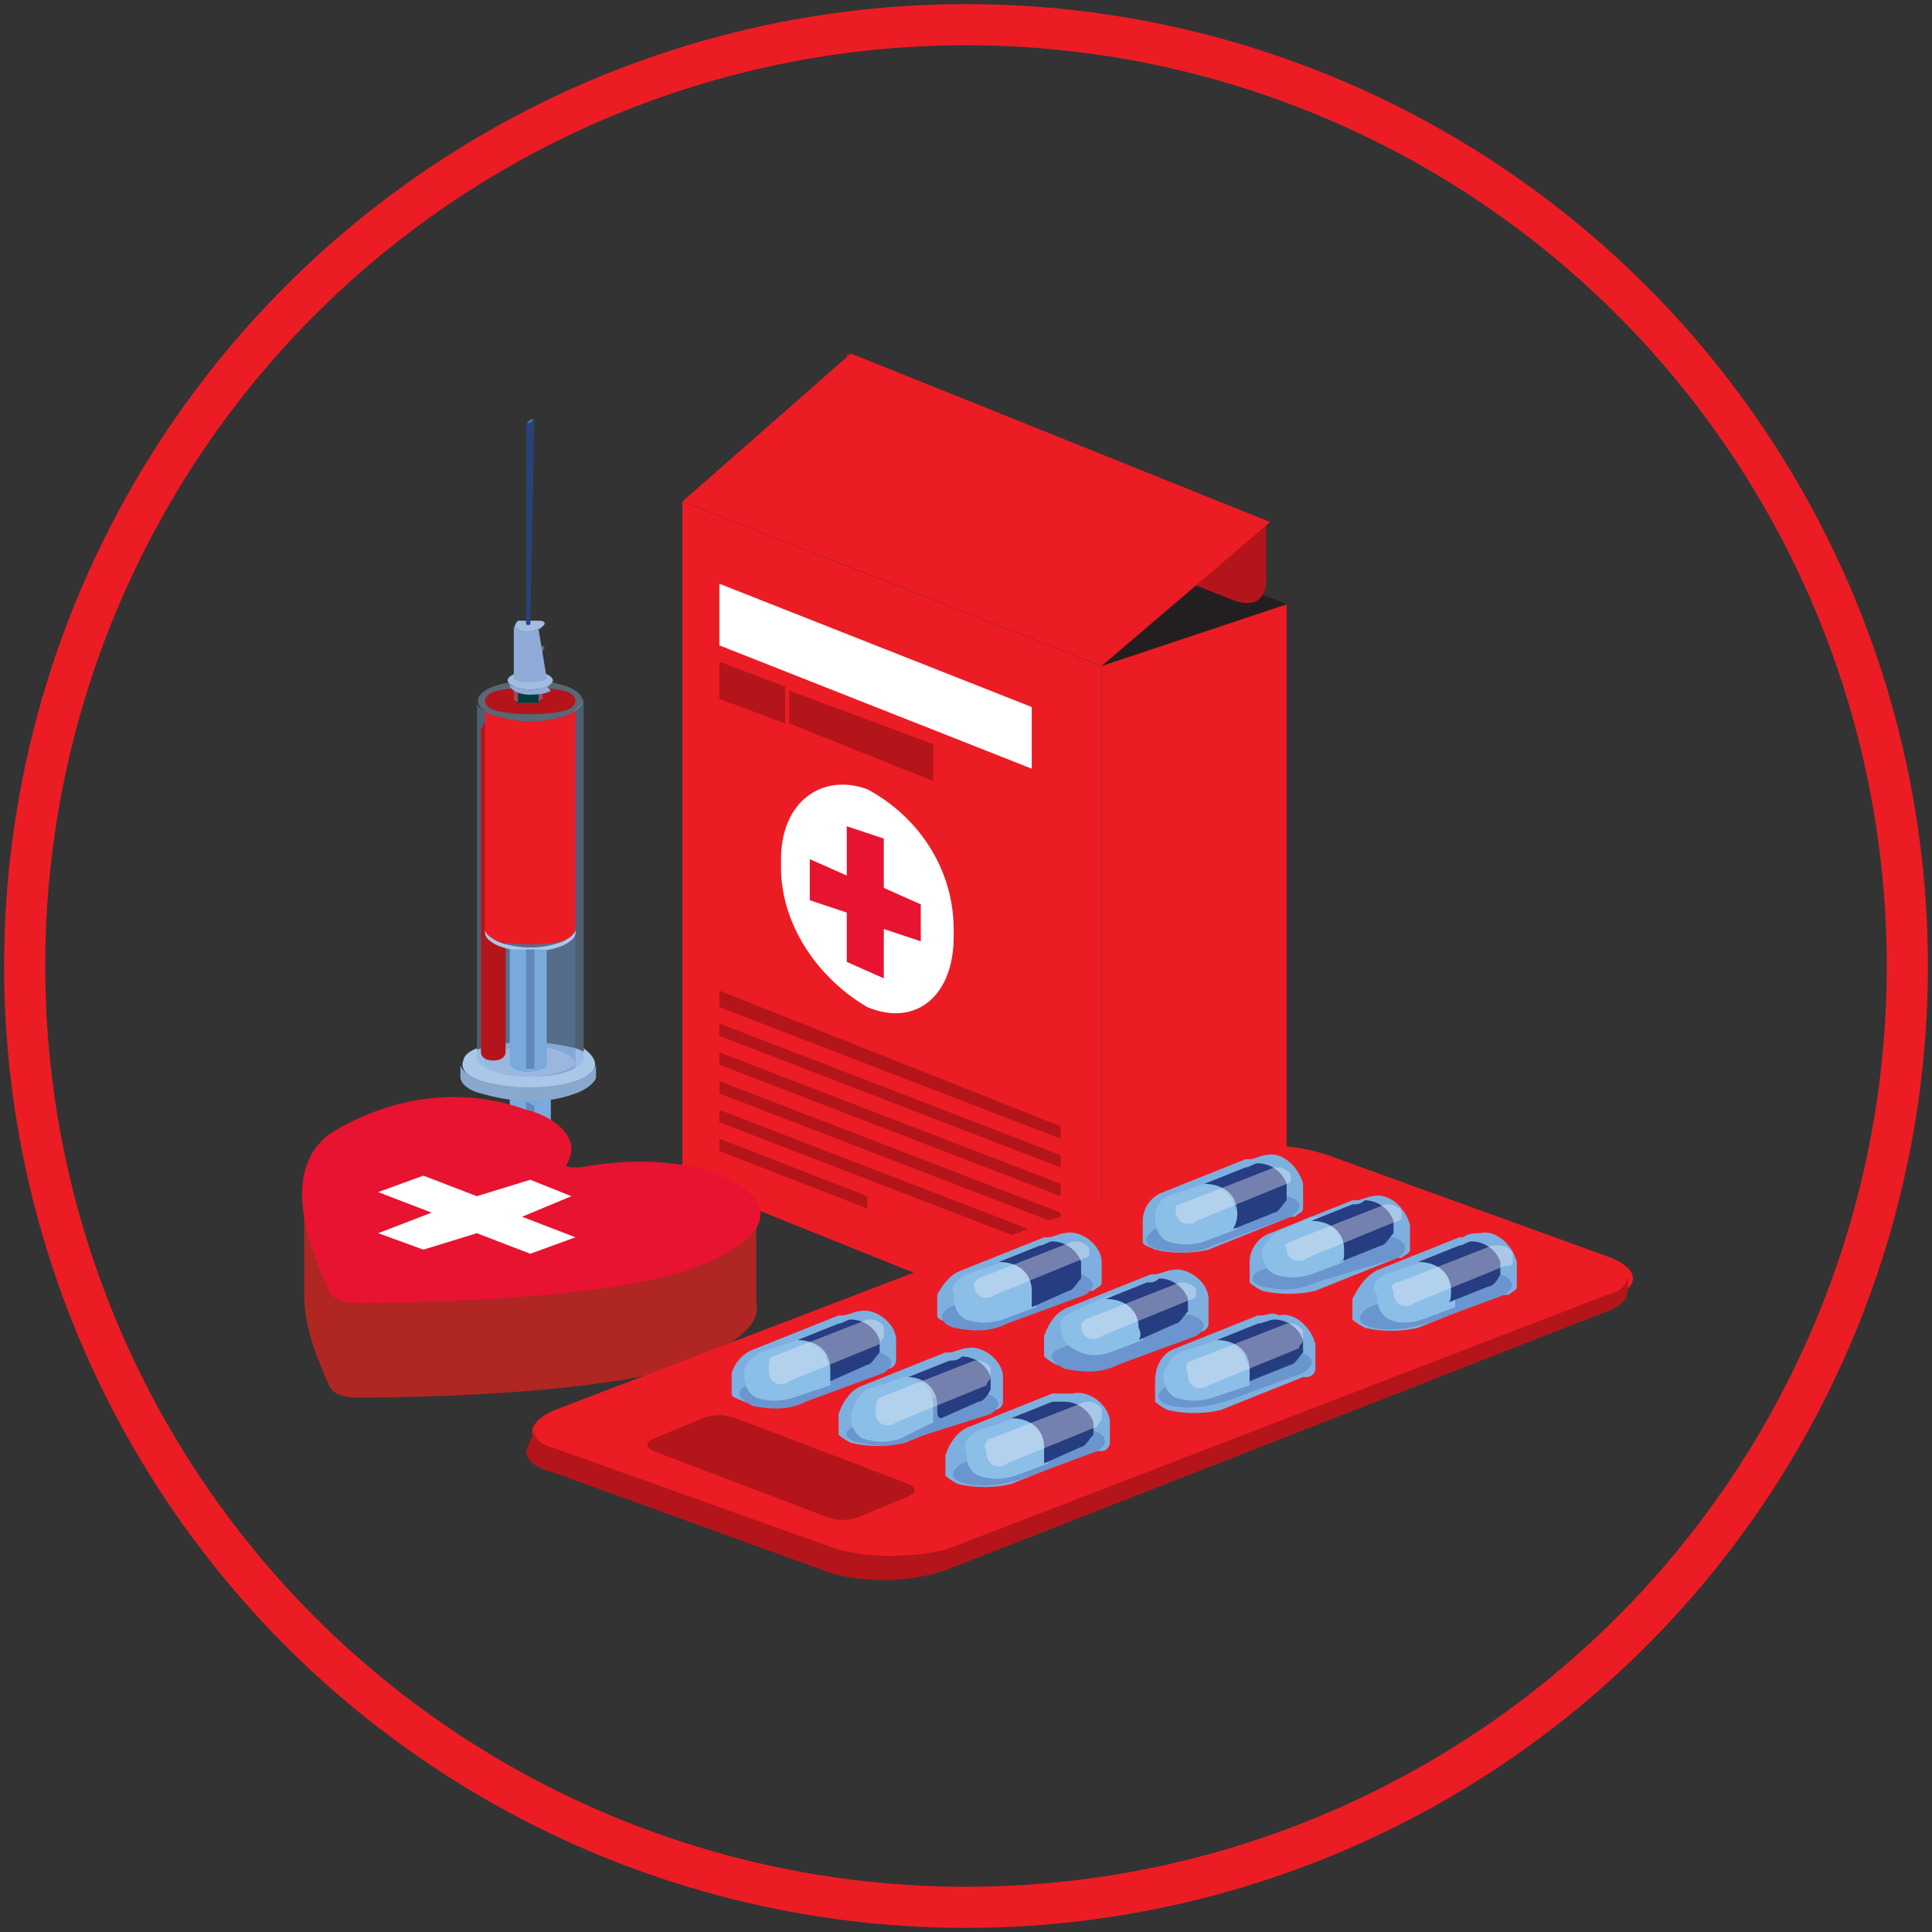 <?xml version="1.0" encoding="utf-8"?>
<!-- Generator: Adobe Illustrator 25.0.0, SVG Export Plug-In . SVG Version: 6.00 Build 0)  -->
<svg version="1.1" id="Layer_1" xmlns="http://www.w3.org/2000/svg" xmlns:xlink="http://www.w3.org/1999/xlink" x="0px" y="0px"
	 viewBox="0 0 47 47" style="enable-background:new 0 0 47 47;" xml:space="preserve">
<rect x="0" y="0" width="47" height="47" fill="#333333" stroke="none"/>
<style type="text/css">
	.st0{fill:none;stroke:#EC1C24;stroke-miterlimit:10;}
	.st1{fill:#EC1C24;}
	.st2{fill:#231F20;}
	.st3{fill:#FFFFFF;}
	.st4{fill:#B3151A;}
	.st5{fill:#E81331;}
	.st6{fill:#AAC7E8;}
	.st7{fill:#88A8CE;}
	.st8{opacity:0.36;fill:#79AADB;enable-background:new    ;}
	.st9{opacity:0.36;fill:#6088BB;enable-background:new    ;}
	.st10{fill:#9CB7DF;}
	.st11{opacity:0.36;fill:#A0C2E6;enable-background:new    ;}
	.st12{fill:#79AADB;}
	.st13{fill:#6088BB;}
	.st14{fill:#627EBE;}
	.st15{fill:#003E3D;}
	.st16{fill:#91ABD8;}
	.st17{fill:#A2BDE2;}
	.st18{fill:#466CA1;}
	.st19{fill:#284278;}
	.st20{fill:#AF2623;}
	.st21{fill:#7DB0DF;}
	.st22{fill:#6A95CE;}
	.st23{fill:#8BBFE7;}
	.st24{fill:#263D81;}
	.st25{opacity:0.38;fill:#F2F1F8;enable-background:new    ;}
</style>
<g>
	<circle class="st0" cx="23.5" cy="23.5" r="22.9"/>
	<g>
		<g>
			<g>
				<polygon class="st1" points="31.3,31.2 26.8,32.8 26.8,16.2 31.3,14.7 				"/>
				<polygon class="st1" points="16.6,28.7 26.8,32.8 26.8,16.2 16.6,12.2 				"/>
				<polygon class="st2" points="26.8,16.2 16.6,12.2 21.1,10.6 31.3,14.7 				"/>
				<g>
					<polygon class="st3" points="25.1,17.2 17.5,14.2 17.5,15.7 25.1,18.7 					"/>
					<polygon class="st4" points="19.1,16.7 17.5,16.1 17.5,17 19.1,17.6 					"/>
					<polygon class="st4" points="19.2,16.8 19.2,17.6 22.7,19 22.7,18.1 					"/>
					<polygon class="st4" points="17.5,24.5 25.8,27.7 25.8,27.4 17.5,24.1 					"/>
					<polygon class="st4" points="17.5,25.2 25.8,28.4 25.8,28.1 17.5,24.9 					"/>
					<polygon class="st4" points="17.5,25.9 25.8,29.1 25.8,28.8 17.5,25.6 					"/>
					<polygon class="st4" points="17.5,26.6 25.8,29.8 25.8,29.5 17.5,26.3 					"/>
					<polygon class="st4" points="17.5,27.3 25.8,30.5 25.8,30.2 17.5,27 					"/>
					<polygon class="st4" points="21.1,29.1 17.5,27.7 17.5,28 21.1,29.4 					"/>
				</g>
				<g>
					<path class="st4" d="M30,14.6l-9.4-3.7V8.6l10.2,4.1v1.2C30.9,15,30,14.6,30,14.6z"/>
					<polygon class="st1" points="26.8,16.2 16.6,12.2 20.7,8.6 30.9,12.7 					"/>
				</g>
			</g>
			<path class="st3" d="M19,21.1c0,1.4,0.9,2.7,2.1,3.4c1.2,0.5,2.1-0.3,2.1-1.7v-0.2c0-1.4-0.8-2.7-2.1-3.4
				C20,18.8,19,19.5,19,20.9V21.1z"/>
			<polygon class="st5" points="22.4,22 21.5,21.6 21.5,20.4 20.6,20.1 20.6,21.3 19.7,20.9 19.7,21.9 20.6,22.2 20.6,23.4 
				21.5,23.8 21.5,22.6 22.4,22.9 			"/>
		</g>
		<g>
			<path class="st6" d="M14.3,29.9c-0.9,0.3-2,0.3-2.9-0.1c-0.8-0.3-0.8-0.8,0-1.1c0.9-0.3,2-0.2,2.9,0.1
				C15.1,29.2,15.1,29.7,14.3,29.9z"/>
			<path class="st7" d="M14.9,29.4c0,0.2-0.2,0.4-0.6,0.5c-0.9,0.3-2,0.3-2.9-0.1c-0.4-0.1-0.6-0.4-0.6-0.5l0,0v0.2l0,0
				c0,0.2,0.2,0.4,0.6,0.5c0.9,0.3,1.9,0.3,2.9,0.1c0.4-0.1,0.6-0.3,0.6-0.5V29.4z"/>
			<path class="st6" d="M14,26.3c-0.7,0.2-1.5,0.2-2.3,0c-0.6-0.2-0.6-0.6,0-0.8c0.7-0.2,1.5-0.2,2.3,0C14.6,25.7,14.6,26.1,14,26.3
				z"/>
			<path class="st8" d="M13.8,17.4c-0.6,0.2-1.2,0.2-1.8,0c-0.2-0.1-0.4-0.2-0.4-0.3v8.7l0,0c0,0,0.2,0.4,1.3,0.4s1.3-0.4,1.3-0.4
				V17C14.1,17.2,14,17.3,13.8,17.4z"/>
			<path class="st9" d="M12.9,26.2c0.4,0,0.8,0,1.1-0.2v-8.7c0,0.1-0.1,0.2-0.3,0.3c-0.5,0.2-1.1,0.2-1.6,0
				c-0.2-0.1-0.3-0.2-0.3-0.3v8.6C12.1,26.1,12.5,26.2,12.9,26.2z"/>
			<path class="st10" d="M14,25.9L14,25.9c0-0.1-0.1-0.2-0.3-0.3c-0.5-0.2-1.1-0.2-1.6,0c-0.2,0.1-0.3,0.2-0.3,0.3l0,0
				c0.3,0.2,0.7,0.3,1.1,0.3C13.3,26.2,13.7,26.1,14,25.9z"/>
			<path class="st11" d="M13.8,17.4c-0.6,0.2-1.2,0.2-1.8,0c-0.5-0.2-0.5-0.5,0-0.7c0.6-0.2,1.2-0.2,1.8,0
				C14.3,16.9,14.3,17.2,13.8,17.4z"/>
			<path class="st4" d="M13.7,17.3c-0.5,0.1-1.1,0.1-1.6,0c-0.4-0.1-0.4-0.4,0-0.5c0.5-0.1,1.1-0.1,1.6,0
				C14.1,16.9,14.1,17.2,13.7,17.3z"/>
			<path class="st4" d="M12,25.8c-0.2,0-0.3-0.1-0.3-0.2l0,0v-7.8c0-0.2,0.2-0.3,0.3-0.3l0,0c0.3,0,0.3,0.2,0.3,0.3v7.8
				C12.3,25.7,12.2,25.8,12,25.8L12,25.8z"/>
			<path class="st1" d="M13.7,22.9c0.2-0.1,0.3-0.2,0.3-0.3l0,0v-5.3c-0.1,0-0.1,0.1-0.2,0.1c-0.6,0.2-1.2,0.2-1.8,0
				c-0.1,0-0.2-0.1-0.2-0.1v5.3l0,0c0,0.1,0.1,0.2,0.3,0.3C12.6,23,13.2,23,13.7,22.9z"/>
			<path class="st6" d="M14,22.6c0,0.1-0.1,0.2-0.3,0.3c-0.5,0.2-1.1,0.2-1.6,0c-0.2-0.1-0.3-0.2-0.3-0.3l0,0v0.1l0,0
				c0,0.1,0.1,0.2,0.3,0.3c0.5,0.2,1.1,0.2,1.6,0c0.2-0.1,0.3-0.2,0.3-0.3V22.6z"/>
			<g>
				<path class="st6" d="M14.2,25.5v0.3c0,0-0.2,0.4-1.3,0.4s-1.3-0.4-1.3-0.4l0,0v-0.3c-0.5,0.2-0.4,0.5,0.1,0.8
					c0.7,0.2,1.5,0.3,2.3,0C14.6,26.1,14.6,25.8,14.2,25.5z"/>
				<path class="st7" d="M14.5,25.9c0,0.1-0.2,0.3-0.5,0.4c-0.7,0.2-1.5,0.2-2.3,0c-0.3-0.1-0.5-0.3-0.5-0.4l0,0v0.3l0,0
					c0,0.1,0.1,0.3,0.5,0.4c0.7,0.2,1.5,0.3,2.3,0c0.3-0.1,0.5-0.3,0.5-0.4V25.9z"/>
			</g>
			<g>
				<path class="st12" d="M12.4,23.1v2.8l0.1,0.1c0.2,0.1,0.5,0.1,0.7,0c0,0,0.1,0,0.1-0.1v-2.8C13,23.1,12.7,23.1,12.4,23.1z"/>
				<path class="st13" d="M12.8,23.1V26H13v-2.9H12.8z"/>
				<path class="st12" d="M12.4,26.7v2.6l0,0c0,0,0.1,0.1,0.5,0.1s0.5-0.1,0.5-0.1v-2.6C13,26.8,12.7,26.8,12.4,26.7z"/>
				<path class="st13" d="M12.8,26.8v2.8H13v-2.7L12.8,26.8z"/>
			</g>
			<path class="st8" d="M13.1,15.9c-0.2,0-0.3,0-0.5,0c-0.1,0-0.1-0.1-0.1-0.1l0,0V17l0,0c0,0,0,0.1,0.3,0.1s0.4-0.1,0.4-0.1v-1.3
				C13.2,15.8,13.2,15.8,13.1,15.9z"/>
			<path class="st11" d="M13.1,15.9c-0.2,0-0.3,0-0.5,0c-0.1-0.1-0.1-0.1,0-0.2c0.2-0.1,0.3-0.1,0.5,0
				C13.3,15.7,13.3,15.8,13.1,15.9z"/>
			<path class="st14" d="M13.1,15.8c-0.1,0-0.2,0-0.4,0c-0.1,0-0.1-0.1,0-0.1s0.2,0,0.4,0V15.8z"/>
			<path class="st9" d="M12.6,15.9v1.2c0.1,0,0.2,0,0.2,0c0.1,0,0.2,0,0.3,0v-1.2C13,15.9,12.8,15.9,12.6,15.9z"/>
			<path class="st15" d="M12.6,15.9v1.2c0.1,0,0.2,0,0.2,0c0.1,0,0.2,0,0.3,0v-1.2C13,15.9,12.8,15.9,12.6,15.9z"/>
			<g>
				<path class="st16" d="M13.3,16.7c-0.3,0.1-0.5,0.1-0.8,0c-0.1,0-0.1-0.1-0.1-0.1v0.1l0,0c0,0,0.1,0.2,0.5,0.2s0.5-0.1,0.5-0.1
					L13.3,16.7C13.4,16.6,13.4,16.7,13.3,16.7z"/>
				<path class="st17" d="M13.3,16.7c-0.3,0.1-0.5,0.1-0.8,0c-0.2-0.1-0.2-0.2,0-0.3c0.3-0.1,0.5-0.1,0.8,0
					C13.5,16.5,13.5,16.6,13.3,16.7z"/>
				<path class="st16" d="M13.1,15.3c-0.2,0.1-0.4,0.1-0.5,0c-0.1,0-0.1-0.1-0.1-0.1v1.3l0,0c0,0,0,0.1,0.4,0.1s0.4-0.1,0.4-0.1
					L13.1,15.3C13.2,15.2,13.2,15.3,13.1,15.3z"/>
				<path class="st17" d="M13.1,15.3c-0.2,0.1-0.4,0.1-0.5,0c-0.1,0-0.1-0.1,0-0.2c0.2,0,0.4,0,0.5,0C13.3,15.1,13.3,15.2,13.1,15.3
					z"/>
				<g>
					<path class="st18" d="M13,10.2l-0.1,0.1c-0.1,0-0.1,0,0-0.1H13L13,10.2z"/>
					<path class="st19" d="M13,10.2L13,10.2l-0.1,0.1h-0.1l0,0v4.9l0,0h0.1l0,0L13,10.2z"/>
					<path class="st19" d="M13,10.2l-0.1,0.1l0,0L13,10.2L13,10.2z"/>
				</g>
			</g>
		</g>
		<g>
			<g>
				<path class="st20" d="M18.4,31.7v-2.3l-4.6-0.1c0.2-0.6-0.6-1-1.1-1.2c-1.6-0.6-3.4-0.3-4.8,0.6c-0.1,0.1-0.2,0.2-0.3,0.4H7.4
					v2.4l0,0c0,0.8,0.3,1.5,0.6,2.2C8.1,33.9,8.3,34,8.7,34c1.6,0,6.3-0.1,8.3-0.9C18,32.6,18.5,32.2,18.4,31.7z"/>
				<path class="st5" d="M17.3,28.5c-1-0.3-2.1-0.3-3.2-0.1c-0.2,0-0.4,0-0.3-0.1c0.4-0.7-0.5-1.2-1-1.3c-1.6-0.6-3.4-0.3-4.8,0.6
					c-1.3,1-0.3,3.1,0,3.8c0.1,0.2,0.3,0.3,0.7,0.3c1.6,0,6.3-0.1,8.3-0.9S18.9,29.1,17.3,28.5z"/>
			</g>
			<polygon class="st3" points="14,30.1 12.7,29.6 13.9,29.1 12.9,28.7 11.6,29.1 10.3,28.6 9.2,29 10.5,29.5 9.2,30 10.3,30.4 
				11.6,30 12.9,30.5 			"/>
		</g>
		<g>
			<g>
				<path class="st1" d="M13.5,34.3l16.2-6.2l0,0c0.8-0.3,1.7-0.3,2.6,0l6.9,2.5c0.7,0.3,0.7,0.7,0,1L23,37.8
					c-0.9,0.3-1.8,0.3-2.7,0l-7-2.5l0,0C12.8,35,12.8,34.6,13.5,34.3z"/>
				<path class="st4" d="M13,34.8L13,34.8c0,0.2,0.1,0.3,0.4,0.4l0,0l7,2.5c0.8,0.2,1.7,0.2,2.6,0l16.1-6.2c0.4-0.1,0.5-0.3,0.5-0.5
					l0,0v0.4c0,0.2-0.2,0.4-0.5,0.5L23,38.2c-0.9,0.3-1.8,0.3-2.7,0.1l-6.9-2.5c-0.4-0.1-0.6-0.3-0.6-0.5L13,34.8L13,34.8z"/>
			</g>
			<g>
				<g>
					<path class="st21" d="M33.5,30.9L33.5,30.9l2-0.8h0.1l0,0C35.7,30,35.9,30,36,30c0.4-0.1,0.8,0.3,0.9,0.7c0,0,0,0,0,0.1v0.5
						c0,0.1-0.1,0.1-0.2,0.2l0,0h-0.1h-0.1l-2,0.8c-0.4,0.1-0.9,0.1-1.3,0c-0.2-0.1-0.3-0.2-0.3-0.2v-0.5
						C33.1,31.2,33.3,31,33.5,30.9z"/>
					<path class="st22" d="M33.3,31.8l1.9-0.7c0.4-0.2,0.8-0.2,1.3-0.1c0.3,0.1,0.4,0.3,0.1,0.5l-1.9,0.7l0,0
						c-0.4,0.1-0.8,0.2-1.3,0.1C33,32.2,33,32,33.3,31.8z"/>
				</g>
				<g>
					<path class="st23" d="M33.7,31l0.9-0.3c0.4,0,0.7,0.3,0.8,0.7c0,0.1,0,0.3,0,0.4l-0.8,0.3c-0.3,0.1-0.6,0.1-0.8,0
						s-0.3-0.3-0.3-0.6C33.3,31.3,33.5,31.1,33.7,31z"/>
					<path class="st24" d="M35.3,31.4c0-0.4-0.3-0.7-0.8-0.7l1-0.4c0.1,0,0.2-0.1,0.3-0.1c0.3,0,0.6,0.2,0.7,0.5l0,0
						c0,0.1,0,0.2,0,0.3c-0.1,0.2-0.2,0.3-0.3,0.3l-1,0.4C35.3,31.7,35.3,31.5,35.3,31.4z"/>
				</g>
				<path class="st25" d="M34,31.2l2.3-0.9h0.2c0.1,0,0.3,0.1,0.3,0.2l0,0c0,0.1,0,0.1,0,0.2s-0.1,0.1-0.2,0.1l-2.2,0.9
					c-0.1,0.1-0.3,0.1-0.4,0c-0.1-0.1-0.1-0.2-0.1-0.3C33.8,31.3,33.9,31.2,34,31.2z"/>
			</g>
			<g>
				<g>
					<path class="st21" d="M30.9,30L30.9,30l2-0.8H33l0,0c0.1,0,0.3-0.1,0.4-0.1c0.4-0.1,0.8,0.3,0.9,0.7c0,0,0,0,0,0.1v0.5
						c0,0.1-0.1,0.1-0.2,0.2l0,0H34l0,0l-2,0.8c-0.4,0.1-0.9,0.1-1.3,0c-0.2-0.1-0.3-0.2-0.3-0.2v-0.5C30.4,30.4,30.6,30.1,30.9,30z
						"/>
					<path class="st22" d="M30.7,30.9l1.9-0.7c0.4-0.2,0.8-0.2,1.3-0.1c0.3,0.1,0.4,0.3,0.1,0.5l-2,0.6l0,0
						c-0.4,0.2-0.8,0.2-1.3,0.1C30.4,31.2,30.4,31,30.7,30.9z"/>
				</g>
				<g>
					<path class="st23" d="M31,30l0.9-0.4c0.4,0,0.7,0.3,0.8,0.7c0,0.1,0,0.3,0,0.4L31.9,31c-0.3,0.1-0.6,0.1-0.9,0
						c-0.2-0.1-0.3-0.3-0.3-0.6C30.7,30.4,30.8,30.2,31,30z"/>
					<path class="st24" d="M32.7,30.4c0-0.4-0.3-0.7-0.8-0.7l1-0.4c0.1,0,0.2,0,0.3-0.1c0.3,0,0.6,0.2,0.7,0.5l0,0
						c0,0.1,0,0.2,0,0.3c-0.1,0.1-0.2,0.3-0.3,0.3l-1,0.4C32.7,30.7,32.7,30.6,32.7,30.4z"/>
				</g>
				<path class="st25" d="M31.4,30.2l2.3-0.9h0.1c0.1,0,0.3,0.1,0.3,0.2l0,0v0.1c0,0.1-0.1,0.1-0.1,0.1l-2.2,0.9
					c-0.1,0.1-0.3,0.1-0.4,0s-0.1-0.1-0.1-0.3C31.2,30.4,31.2,30.3,31.4,30.2z"/>
			</g>
			<g>
				<g>
					<path class="st21" d="M28.3,29L28.3,29l2-0.8h0.1l0,0c0.1,0,0.3-0.1,0.4-0.1c0.4-0.1,0.8,0.3,0.9,0.7c0,0,0,0,0,0.1v0.5
						c0,0.1-0.1,0.1-0.2,0.2l0,0h-0.1l0,0l-2,0.8c-0.4,0.1-0.9,0.1-1.3,0c-0.2-0.1-0.3-0.1-0.3-0.2v-0.5C27.8,29.4,28,29.1,28.3,29z
						"/>
					<path class="st22" d="M28.1,29.9l1.9-0.7c0.4-0.2,0.9-0.2,1.3-0.1s0.4,0.3,0.1,0.5l-1.9,0.7l0,0c-0.4,0.2-0.8,0.2-1.3,0.1
						C27.8,30.3,27.8,30.1,28.1,29.9z"/>
				</g>
				<g>
					<path class="st23" d="M28.4,29.1l0.9-0.3c0.4,0,0.7,0.3,0.8,0.7c0,0.1,0,0.3,0,0.4l-0.8,0.3c-0.3,0.1-0.6,0.1-0.9,0
						c-0.2-0.1-0.3-0.3-0.3-0.6C28.1,29.4,28.2,29.2,28.4,29.1z"/>
					<path class="st24" d="M30.1,29.5c0-0.4-0.3-0.7-0.8-0.7l1-0.4c0.1,0,0.2-0.1,0.3-0.1c0.3,0,0.6,0.2,0.7,0.5l0,0
						c0,0.1,0,0.2,0,0.4c-0.1,0.1-0.2,0.3-0.3,0.3l-1,0.4C30.1,29.7,30.1,29.6,30.1,29.5z"/>
				</g>
				<path class="st25" d="M28.7,29.3l2.3-0.9h0.1c0.1,0,0.3,0.1,0.3,0.2l0,0v0.1c0,0.1-0.1,0.1-0.1,0.1l-2.2,0.9
					c-0.1,0.1-0.3,0.1-0.4,0s-0.1-0.2-0.1-0.3C28.6,29.4,28.6,29.3,28.7,29.3z"/>
			</g>
			<g>
				<g>
					<path class="st21" d="M28.6,32.8L28.6,32.8l2-0.8h0.1l0,0c0.1,0,0.3-0.1,0.4,0c0.4-0.1,0.8,0.3,0.9,0.7c0,0,0,0,0,0.1v0.5
						c0,0.1-0.1,0.2-0.2,0.2l0,0h-0.1l0,0l-2,0.8c-0.4,0.1-0.9,0.1-1.3,0c-0.2-0.1-0.3-0.2-0.3-0.2v-0.5
						C28.1,33.2,28.3,32.9,28.6,32.8z"/>
					<path class="st22" d="M28.4,33.7l1.9-0.7c0.4-0.2,0.8-0.2,1.3-0.1c0.4,0.1,0.4,0.3,0.1,0.5l-1.9,0.7l0,0
						c-0.4,0.1-0.8,0.2-1.3,0.1C28.1,34.1,28.1,33.9,28.4,33.7z"/>
				</g>
				<g>
					<path class="st23" d="M28.7,32.9l0.9-0.3c0.4,0,0.7,0.3,0.8,0.7c0,0.1,0,0.3,0,0.4L29.5,34c-0.3,0.1-0.6,0.1-0.9,0
						c-0.2-0.1-0.3-0.3-0.3-0.6C28.4,33.2,28.5,33,28.7,32.9z"/>
					<path class="st24" d="M30.4,33.3c0-0.4-0.3-0.7-0.8-0.7l1-0.4c0.1,0,0.3-0.1,0.4-0.1c0.3,0,0.6,0.2,0.7,0.5l0,0
						c0,0.1,0,0.2,0,0.3c-0.1,0.1-0.2,0.3-0.3,0.3l-1,0.4C30.4,33.6,30.4,33.4,30.4,33.3z"/>
				</g>
				<path class="st25" d="M29,33.1l2.3-0.9h0.1c0.1,0,0.3,0.1,0.3,0.2l0,0c0,0.1,0,0.1,0,0.2c0,0.1-0.1,0.1-0.1,0.2l-2.2,0.9
					c-0.1,0.1-0.3,0.1-0.4,0s-0.1-0.2-0.1-0.3C28.8,33.2,28.9,33.1,29,33.1z"/>
			</g>
			<g>
				<g>
					<path class="st21" d="M26,31.8L26,31.8l2-0.8h0.1l0,0c0.1,0,0.3-0.1,0.4-0.1c0.4-0.1,0.9,0.3,0.9,0.7c0,0,0,0,0,0.1v0.5
						c0,0.1-0.1,0.2-0.2,0.2l0,0h-0.1H29l-2,0.8c-0.4,0.1-0.9,0.1-1.3,0c-0.2-0.1-0.3-0.2-0.3-0.2v-0.5C25.5,32.2,25.7,31.9,26,31.8
						z"/>
					<path class="st22" d="M25.8,32.8l1.9-0.8c0.4-0.1,0.9-0.1,1.3,0c0.3,0.1,0.4,0.3,0.1,0.5l-1.9,0.7l0,0
						c-0.4,0.2-0.8,0.2-1.3,0.1C25.5,33.1,25.5,32.9,25.8,32.8z"/>
				</g>
				<g>
					<path class="st23" d="M26.1,31.9l0.9-0.4c0.4,0,0.7,0.3,0.8,0.7c0,0.1,0,0.3,0,0.4L27,32.9c-0.3,0.1-0.6,0.1-0.9-0.1
						c-0.2-0.1-0.3-0.3-0.3-0.6C25.7,32.2,25.9,32,26.1,31.9z"/>
					<path class="st24" d="M27.7,32.3c0-0.4-0.3-0.7-0.8-0.7l1-0.4c0.1,0,0.2,0,0.3-0.1c0.3,0,0.6,0.2,0.7,0.5l0,0
						c0,0.1,0,0.2,0,0.3c-0.1,0.1-0.2,0.3-0.3,0.3l-0.9,0.4C27.7,32.6,27.8,32.5,27.7,32.3z"/>
				</g>
				<path class="st25" d="M26.4,32.1l2.3-0.9h0.1c0.1,0,0.3,0.1,0.3,0.2l0,0v0.1c0,0.1-0.1,0.1-0.1,0.1l-2.2,0.9
					c-0.1,0.1-0.3,0.1-0.4,0s-0.1-0.2-0.1-0.3C26.2,32.3,26.3,32.2,26.4,32.1z"/>
			</g>
			<g>
				<g>
					<path class="st21" d="M23.4,30.9L23.4,30.9l2-0.8h0.1l0,0c0.1,0,0.3-0.1,0.4-0.1c0.4-0.1,0.9,0.3,0.9,0.7l0,0v0.5
						c0,0.1-0.1,0.1-0.2,0.2l0,0h-0.1h-0.1l-2,0.8c-0.4,0.1-0.9,0.1-1.3,0c-0.2-0.1-0.3-0.1-0.3-0.2v-0.5
						C22.9,31.3,23.1,31,23.4,30.9z"/>
					<path class="st22" d="M23.1,31.8l1.9-0.7c0.4-0.2,0.9-0.2,1.3-0.1c0.3,0.1,0.4,0.3,0.1,0.5l-1.9,0.7l0,0
						c-0.4,0.2-0.8,0.2-1.3,0.1C22.9,32.2,22.8,32,23.1,31.8z"/>
				</g>
				<g>
					<path class="st23" d="M23.5,31l0.9-0.3c0.4,0,0.7,0.3,0.8,0.7c0,0.1,0,0.3,0,0.4l-0.8,0.3c-0.3,0.1-0.6,0.1-0.9,0
						c-0.2-0.1-0.3-0.3-0.3-0.6C23.1,31.3,23.3,31.1,23.5,31z"/>
					<path class="st24" d="M25.1,31.4c0-0.4-0.3-0.7-0.8-0.7l1-0.4c0.1,0,0.2-0.1,0.3-0.1c0.3,0,0.6,0.2,0.7,0.5l0,0
						c0,0.1,0,0.2,0,0.4c-0.1,0.1-0.2,0.3-0.3,0.3l-0.9,0.4C25.1,31.6,25.1,31.5,25.1,31.4z"/>
				</g>
				<path class="st25" d="M23.8,31.1l2.3-0.9h0.1c0.1,0,0.3,0.1,0.3,0.2l0,0v0.1c0,0.1-0.1,0.1-0.1,0.1l-2.2,0.9
					c-0.1,0.1-0.3,0.1-0.4,0s-0.1-0.2-0.1-0.3C23.6,31.3,23.7,31.2,23.8,31.1z"/>
			</g>
			<g>
				<g>
					<path class="st21" d="M23.6,34.7L23.6,34.7l2-0.8h0.1l0,0c0.1,0,0.3,0,0.4,0c0.4-0.1,0.9,0.3,0.9,0.7l0,0v0.5
						c0,0.1-0.1,0.2-0.2,0.2l0,0h-0.1h-0.1l-2,0.8c-0.4,0.1-0.9,0.1-1.3,0C23.1,36,23,35.9,23,35.9v-0.5
						C23.1,35.1,23.3,34.8,23.6,34.7z"/>
					<path class="st22" d="M23.4,35.6l1.9-0.7c0.4-0.2,0.9-0.2,1.3-0.1c0.3,0.1,0.4,0.3,0.1,0.5L24.8,36l0,0
						c-0.4,0.1-0.8,0.2-1.3,0.1C23.1,36,23.1,35.8,23.4,35.6z"/>
				</g>
				<g>
					<path class="st23" d="M23.8,34.8l0.9-0.3c0.4,0,0.7,0.3,0.8,0.7c0,0.1,0,0.3,0,0.4l-0.8,0.3c-0.3,0.1-0.6,0.1-0.9,0
						c-0.2-0.1-0.3-0.3-0.3-0.6C23.4,35.1,23.6,34.9,23.8,34.8z"/>
					<path class="st24" d="M25.4,35.2c0-0.4-0.3-0.7-0.8-0.7l1-0.4c0.1,0,0.2,0,0.3,0c0.3,0,0.6,0.2,0.7,0.5l0,0c0,0.1,0,0.2,0,0.3
						c-0.1,0.1-0.2,0.3-0.3,0.3l-0.9,0.4C25.4,35.5,25.4,35.3,25.4,35.2z"/>
				</g>
				<path class="st25" d="M24.1,35l2.3-0.9h0.1c0.1,0,0.3,0.1,0.3,0.2l0,0c0,0.1,0,0.1,0,0.2c0,0.1-0.1,0.1-0.1,0.2l-2.2,0.9
					c-0.1,0.1-0.3,0.1-0.4,0S24,35.4,24,35.3C23.9,35.2,24,35,24.1,35z"/>
			</g>
			<g>
				<g>
					<path class="st21" d="M21,33.7L21,33.7l2-0.8h0.1l0,0c0.1,0,0.3-0.1,0.4-0.1c0.4-0.1,0.9,0.3,0.9,0.7c0,0,0,0,0,0.1v0.5
						c0,0.1-0.1,0.2-0.2,0.2l0,0h-0.1H24l-2,0.8c-0.4,0.1-0.9,0.1-1.3,0c-0.2-0.1-0.3-0.2-0.3-0.2v-0.5C20.5,34.1,20.7,33.8,21,33.7
						z"/>
					<path class="st22" d="M20.8,34.7l1.9-0.7c0.4-0.2,0.9-0.2,1.3-0.1c0.3,0.1,0.4,0.3,0.1,0.5L22.2,35l0,0
						c-0.4,0.2-0.8,0.2-1.3,0.1C20.5,35,20.5,34.8,20.8,34.7z"/>
				</g>
				<g>
					<path class="st23" d="M21.1,33.8l0.9-0.3c0.4,0,0.7,0.3,0.7,0.7c0,0.1,0,0.3,0,0.4L21.9,35c-0.3,0.1-0.6,0.1-0.9,0
						c-0.2-0.1-0.3-0.3-0.3-0.6C20.8,34.1,20.9,33.9,21.1,33.8z"/>
					<path class="st24" d="M22.8,34.2c0-0.4-0.3-0.7-0.7-0.7l1-0.4c0.1,0,0.2,0,0.3-0.1c0.3,0,0.6,0.2,0.7,0.5l0,0
						c0,0.1,0,0.2,0,0.3c-0.1,0.2-0.2,0.3-0.3,0.3l-0.9,0.4C22.8,34.5,22.8,34.4,22.8,34.2z"/>
				</g>
				<path class="st25" d="M21.4,34l2.3-0.9h0.1c0.1,0,0.3,0.1,0.3,0.2l0,0c0,0,0,0.1,0,0.2c0,0.1-0.1,0.1-0.1,0.2l-2.2,0.9
					c-0.1,0.1-0.3,0.1-0.4,0s-0.1-0.2-0.1-0.3C21.3,34.2,21.3,34.1,21.4,34z"/>
			</g>
			<g>
				<g>
					<path class="st21" d="M18.4,32.8L18.4,32.8l2-0.8h0.1l0,0c0.1,0,0.3-0.1,0.4-0.1c0.4-0.1,0.9,0.3,0.9,0.7l0,0v0.5
						c0,0.1-0.1,0.2-0.2,0.2l0,0h-0.1h-0.1l-2,0.8c-0.4,0.1-0.9,0.1-1.3,0c-0.2-0.1-0.3-0.1-0.3-0.2v-0.5
						C17.9,33.1,18.1,32.9,18.4,32.8z"/>
					<path class="st22" d="M18.2,33.7l1.9-0.7c0.4-0.2,0.9-0.2,1.3-0.1c0.3,0.1,0.4,0.3,0.1,0.5l-1.9,0.7l0,0
						c-0.4,0.2-0.8,0.2-1.3,0.1C17.9,34,17.9,33.8,18.2,33.7z"/>
				</g>
				<g>
					<path class="st23" d="M18.5,32.9l0.9-0.3c0.4,0,0.7,0.3,0.8,0.7c0,0.1,0,0.3,0,0.4L19.3,34c-0.3,0.1-0.6,0.1-0.9,0
						c-0.2-0.1-0.3-0.3-0.3-0.6C18.1,33.2,18.3,33,18.5,32.9z"/>
					<path class="st24" d="M20.2,33.3c0-0.4-0.3-0.7-0.8-0.7l1-0.4c0.1,0,0.2-0.1,0.3-0.1c0.3,0,0.6,0.2,0.7,0.5l0,0
						c0,0.1,0,0.2,0,0.3c-0.1,0.1-0.2,0.3-0.3,0.3l-0.9,0.4C20.2,33.5,20.2,33.4,20.2,33.3z"/>
				</g>
				<path class="st25" d="M18.8,33l2.3-0.9h0.1c0.1,0,0.3,0.1,0.3,0.2l0,0c0,0,0,0.1,0,0.2c0,0.1-0.1,0.1-0.1,0.2l-2.2,0.9
					c-0.1,0.1-0.3,0.1-0.4,0s-0.1-0.2-0.1-0.3C18.7,33.2,18.7,33,18.8,33z"/>
			</g>
			<path class="st4" d="M15.9,35l1.2-0.5l0,0c0.3-0.1,0.5-0.1,0.8,0l4.2,1.6c0.2,0.1,0.2,0.2,0,0.3l-1.2,0.5c-0.3,0.1-0.5,0.1-0.8,0
				l-4.2-1.6l0,0C15.7,35.2,15.7,35.1,15.9,35z"/>
		</g>
	</g>
</g>
</svg>
